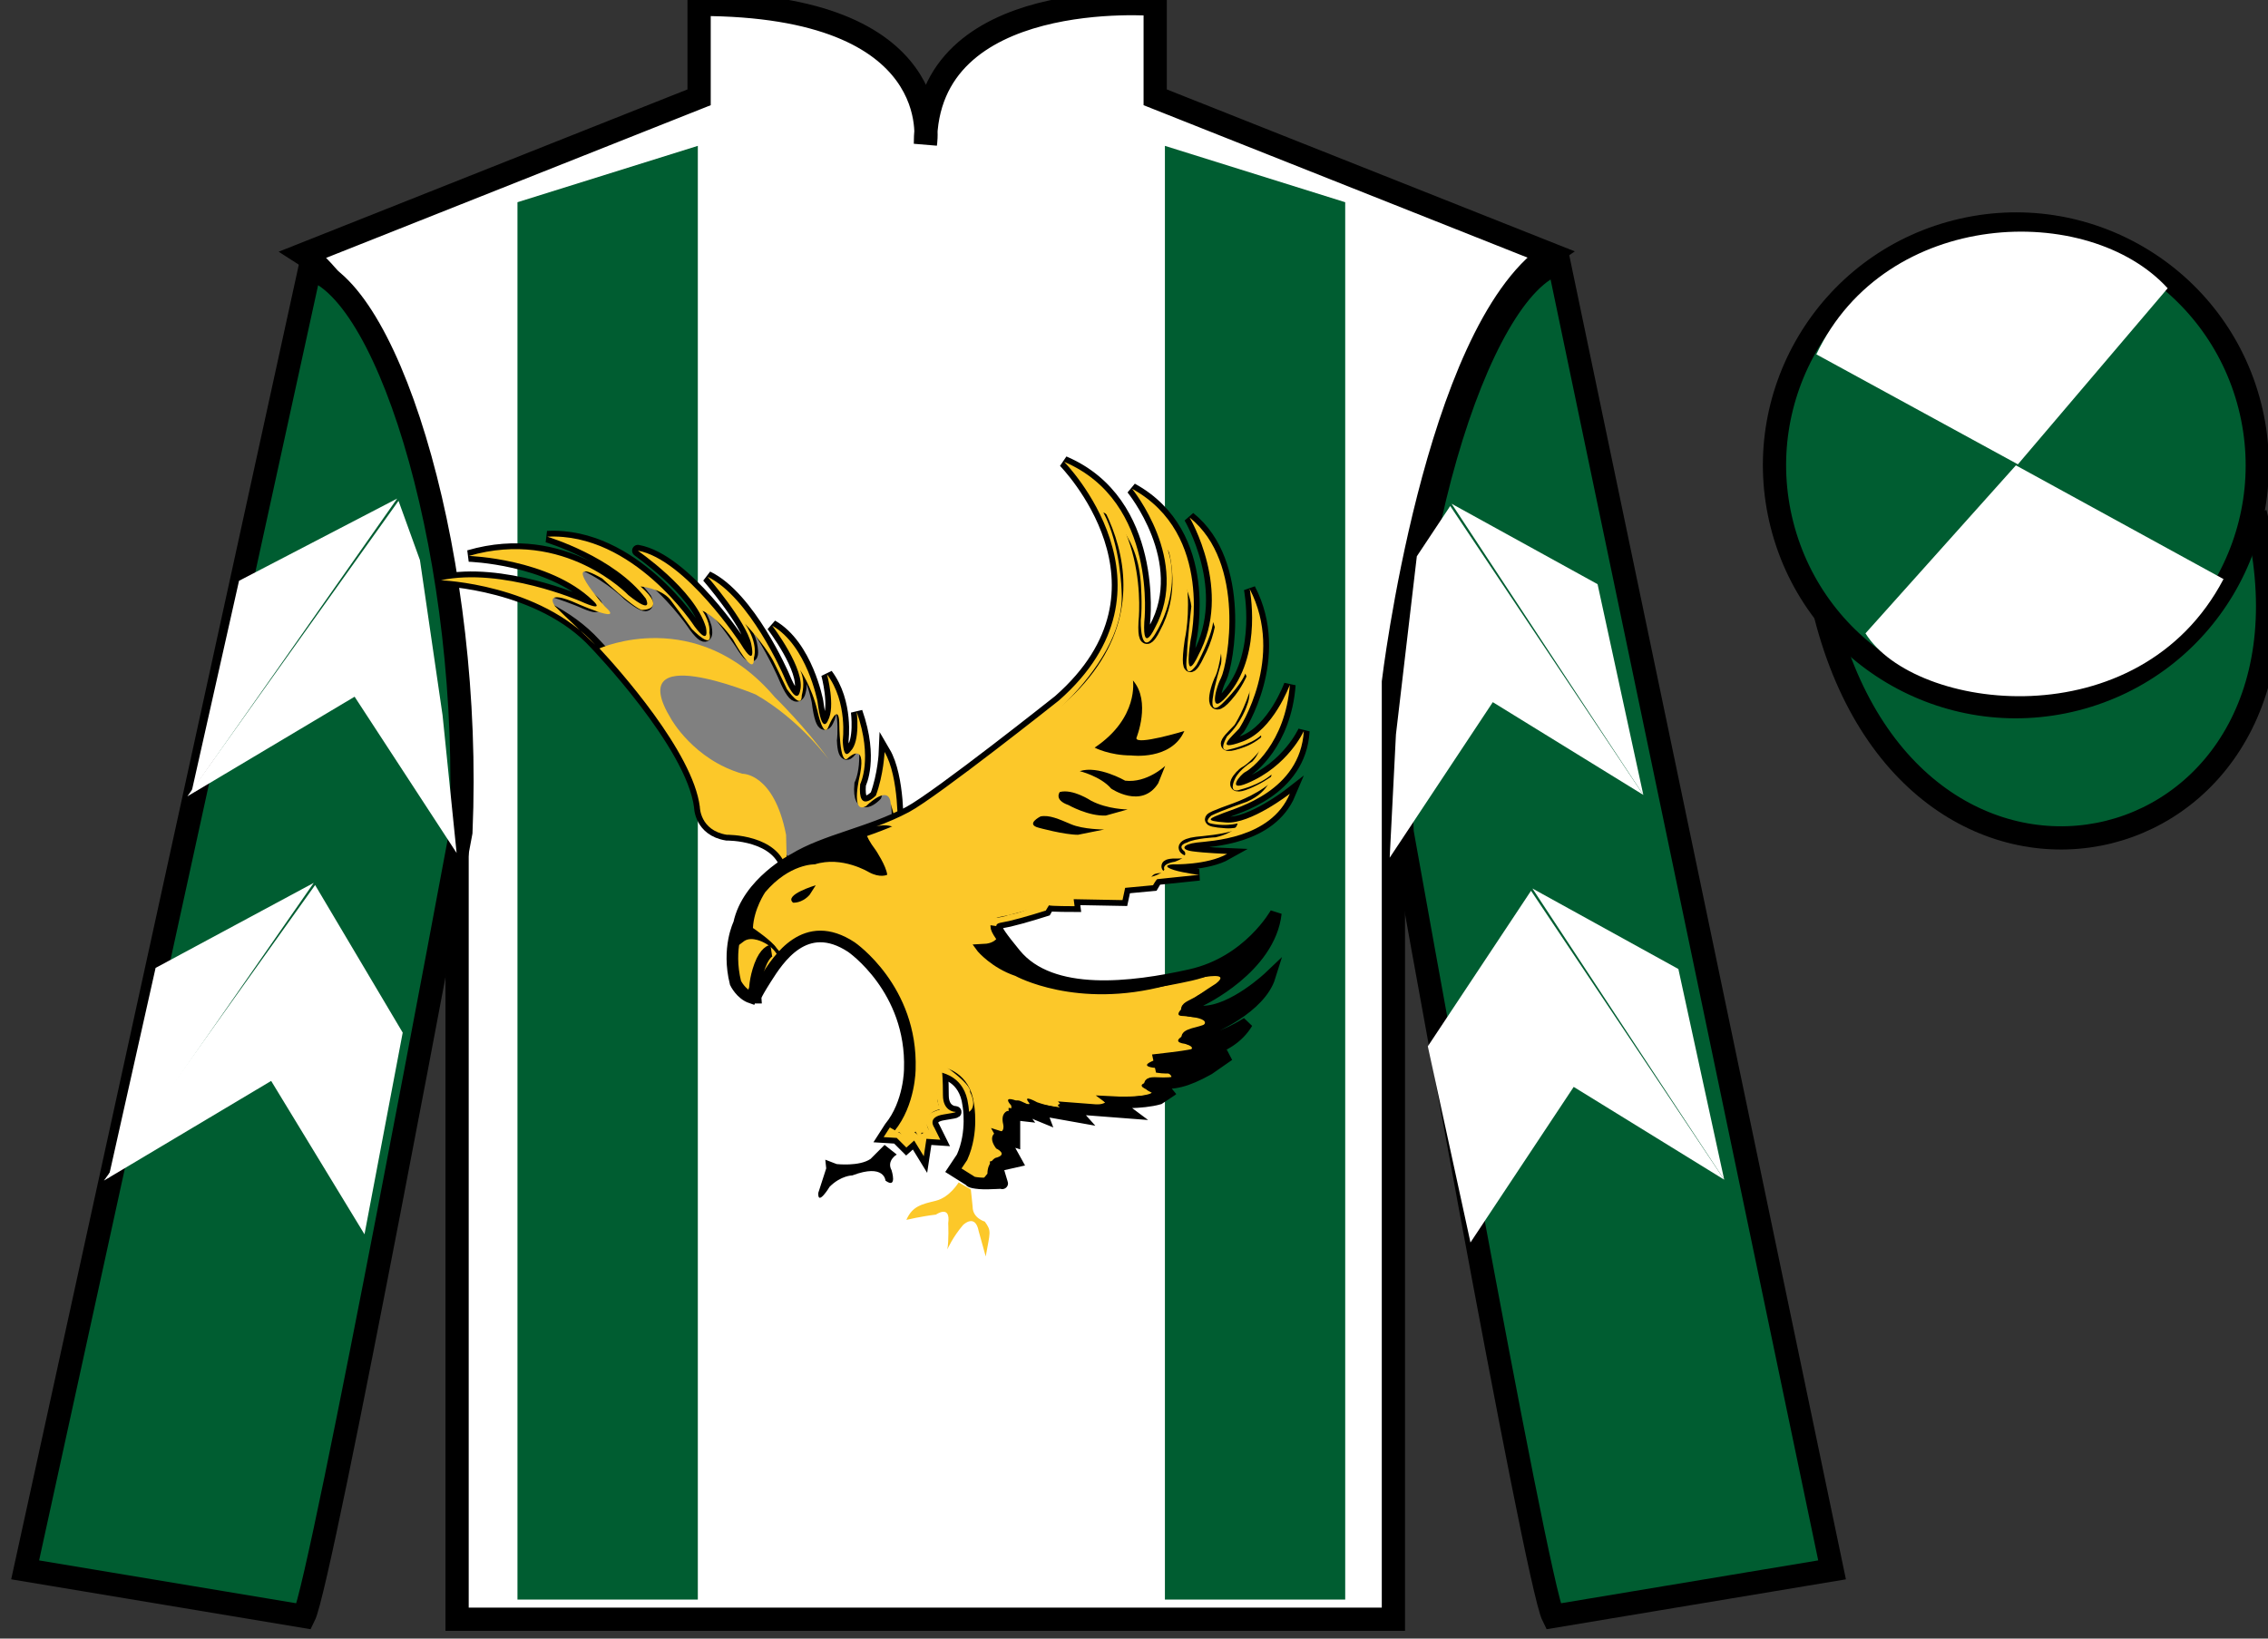 <?xml version="1.0" encoding="UTF-8"?>
<svg xmlns="http://www.w3.org/2000/svg" xmlns:xlink="http://www.w3.org/1999/xlink" width="97.59pt" height="70.52pt" viewBox="0 0 97.59 70.52" version="1.1">
<rect x="0" y="0" width="97.59" height="70.52" fill="#333333" stroke="none"/>
<g id="surface0">
<path style=" stroke:none;fill-rule:nonzero;fill:rgb(100%,100%,100%);fill-opacity:1;" d="M 13.082 10.938 C 13.082 10.938 18.168 14.188 19.668 29.52 C 19.668 29.52 19.668 44.52 19.668 69.688 L 59.957 69.688 L 59.957 29.352 C 59.957 29.352 61.75 14.352 66.707 10.938 L 49.707 4.188 L 49.707 0.188 C 49.707 0.188 39.82 -0.648 39.82 6.188 C 39.82 6.188 40.832 0.188 30.082 0.188 L 30.082 4.188 L 13.082 10.938 "/>
<path style="fill:none;stroke-width:10;stroke-linecap:butt;stroke-linejoin:miter;stroke:rgb(0%,0%,0%);stroke-opacity:1;stroke-miterlimit:4;" d="M 130.82 595.825 C 130.82 595.825 181.68 563.325 196.68 410.005 C 196.68 410.005 196.68 260.005 196.68 8.325 L 599.57 8.325 L 599.57 411.684 C 599.57 411.684 617.5 561.684 667.07 595.825 L 497.07 663.325 L 497.07 703.325 C 497.07 703.325 398.203 711.684 398.203 643.325 C 398.203 643.325 408.32 703.325 300.82 703.325 L 300.82 663.325 L 130.82 595.825 Z M 130.82 595.825 " transform="matrix(0.1,0,0,-0.1,0,70.52)"/>
<path style=" stroke:none;fill-rule:nonzero;fill:rgb(0%,36.333%,19.509%);fill-opacity:1;" d="M 13.082 69.562 C 13.832 68.062 19.832 35.812 19.832 35.812 C 20.332 24.312 16.832 12.562 13.332 11.562 L 1.082 67.562 L 13.082 69.562 "/>
<path style="fill:none;stroke-width:10;stroke-linecap:butt;stroke-linejoin:miter;stroke:rgb(0%,0%,0%);stroke-opacity:1;stroke-miterlimit:4;" d="M 130.82 9.575 C 138.32 24.575 198.32 347.075 198.32 347.075 C 203.32 462.075 168.32 579.575 133.32 589.575 L 10.82 29.575 L 130.82 9.575 Z M 130.82 9.575 " transform="matrix(0.1,0,0,-0.1,0,70.52)"/>
<path style=" stroke:none;fill-rule:nonzero;fill:rgb(0%,36.333%,19.509%);fill-opacity:1;" d="M 78.832 67.562 L 67.082 11.312 C 63.582 12.312 59.832 24.312 60.332 35.812 C 60.332 35.812 66.082 68.062 66.832 69.562 L 78.832 67.562 "/>
<path style="fill:none;stroke-width:10;stroke-linecap:butt;stroke-linejoin:miter;stroke:rgb(0%,0%,0%);stroke-opacity:1;stroke-miterlimit:4;" d="M 788.32 29.575 L 670.82 592.075 C 635.82 582.075 598.32 462.075 603.32 347.075 C 603.32 347.075 660.82 24.575 668.32 9.575 L 788.32 29.575 Z M 788.32 29.575 " transform="matrix(0.1,0,0,-0.1,0,70.52)"/>
<path style="fill-rule:nonzero;fill:rgb(0%,36.333%,19.509%);fill-opacity:1;stroke-width:10;stroke-linecap:butt;stroke-linejoin:miter;stroke:rgb(0%,0%,0%);stroke-opacity:1;stroke-miterlimit:4;" d="M 785.508 440.512 C 825.234 284.848 1009.18 332.427 970.391 484.458 " transform="matrix(0.1,0,0,-0.1,0,70.52)"/>
<path style=" stroke:none;fill-rule:nonzero;fill:rgb(0%,36.333%,19.509%);fill-opacity:1;" d="M 30.027 68.84 L 30.027 6.277 L 22.266 8.703 L 22.266 68.84 L 30.027 68.84 "/>
<path style=" stroke:none;fill-rule:nonzero;fill:rgb(0%,36.333%,19.509%);fill-opacity:1;" d="M 50.125 68.84 L 50.125 6.277 L 57.883 8.703 L 57.883 68.84 L 50.125 68.84 "/>
<path style=" stroke:none;fill-rule:nonzero;fill:rgb(0%,36.333%,19.509%);fill-opacity:1;" d="M 89.309 30.09 C 94.867 28.672 98.223 23.016 96.805 17.457 C 95.387 11.902 89.734 8.543 84.176 9.965 C 78.617 11.383 75.262 17.035 76.68 22.594 C 78.098 28.152 83.754 31.508 89.309 30.09 "/>
<path style="fill:none;stroke-width:10;stroke-linecap:butt;stroke-linejoin:miter;stroke:rgb(0%,0%,0%);stroke-opacity:1;stroke-miterlimit:4;" d="M 893.086 404.302 C 948.672 418.481 982.227 475.044 968.047 530.63 C 953.867 586.177 897.344 619.77 841.758 605.552 C 786.172 591.372 752.617 534.848 766.797 479.262 C 780.977 423.677 837.539 390.122 893.086 404.302 Z M 893.086 404.302 " transform="matrix(0.1,0,0,-0.1,0,70.52)"/>
<path style=" stroke:none;fill-rule:nonzero;fill:rgb(100%,100%,100%);fill-opacity:1;" d="M 93.273 12.406 L 86.828 19.984 L 78.156 15.25 C 81.152 8.938 89.867 8.672 93.273 12.406 "/>
<path style=" stroke:none;fill-rule:nonzero;fill:rgb(100%,100%,100%);fill-opacity:1;" d="M 80.27 27.258 L 86.742 20.027 L 95.676 24.922 C 92.031 31.867 82.367 30.613 80.27 27.258 "/>
<path style=" stroke:none;fill-rule:nonzero;fill:rgb(100%,100%,100%);fill-opacity:1;" d="M 8.062 34.273 L 15.258 29.984 L 19.648 36.711 L 19.043 30.781 L 18.07 24.105 L 17.148 21.555 "/>
<path style=" stroke:none;fill-rule:nonzero;fill:rgb(100%,100%,100%);fill-opacity:1;" d="M 17.09 21.457 L 10.285 24.996 L 8.25 34.051 "/>
<path style=" stroke:none;fill-rule:nonzero;fill:rgb(100%,100%,100%);fill-opacity:1;" d="M 4.473 50.809 L 11.668 46.52 L 15.684 53.121 L 17.328 44.441 L 13.559 38.09 "/>
<path style=" stroke:none;fill-rule:nonzero;fill:rgb(100%,100%,100%);fill-opacity:1;" d="M 13.5 37.996 L 6.695 41.656 L 4.664 50.715 "/>
<path style=" stroke:none;fill-rule:nonzero;fill:rgb(100%,100%,100%);fill-opacity:1;" d="M 70.711 34.211 L 64.234 30.219 L 59.797 36.914 L 60.066 31.609 L 60.965 23.941 L 62.402 21.777 "/>
<path style=" stroke:none;fill-rule:nonzero;fill:rgb(100%,100%,100%);fill-opacity:1;" d="M 62.461 21.68 L 68.742 25.141 L 70.711 34.211 "/>
<path style=" stroke:none;fill-rule:nonzero;fill:rgb(100%,100%,100%);fill-opacity:1;" d="M 74.191 50.77 L 67.715 46.777 L 63.273 53.473 L 61.438 45.031 L 65.879 38.336 "/>
<path style=" stroke:none;fill-rule:nonzero;fill:rgb(100%,100%,100%);fill-opacity:1;" d="M 65.938 38.238 L 72.219 41.703 L 74.191 50.77 "/>
<path style=" stroke:none;fill-rule:nonzero;fill:rgb(50.001%,50.001%,50.001%);fill-opacity:1;" d="M 38.625 35.66 C 38.625 35.66 38.699 33.449 38.062 32.363 C 38.062 32.363 38.023 33.336 37.688 34.238 C 37.688 34.238 36.898 35.062 37.012 33.75 C 37.012 33.75 37.574 32.66 36.863 30.637 C 36.863 30.637 37.027 31.898 36.602 32.324 C 36.562 32.363 36.301 32.773 36.262 31.875 C 36.262 31.875 36.488 30.223 35.586 29.023 C 35.586 29.023 35.961 30.41 35.625 31.012 C 35.625 31.012 35.363 31.688 35.176 30.188 C 35.176 30.188 34.727 27.785 33.227 26.926 C 33.227 26.926 34.688 28.836 34.426 29.738 C 34.426 29.738 34.312 30.523 33.711 29.062 C 33.711 29.062 32.25 25.688 30.449 24.824 C 30.449 24.824 32.102 26.738 32.324 27.711 C 32.324 27.711 32.586 28.875 31.875 27.711 C 31.875 27.711 29.5 24.074 27.449 23.699 C 27.414 23.691 29.887 25.348 30.375 27 C 30.375 27 30.562 27.863 29.887 26.961 C 29.887 26.961 27.262 22.91 23.551 23.098 C 23.551 23.098 26.438 23.961 27.789 25.762 C 27.789 25.762 28.164 26.512 27.039 25.613 C 27.039 25.613 24.301 22.723 20.176 23.926 C 20.176 23.926 23.625 24.035 25.5 25.836 C 25.5 25.836 26.137 26.398 24.977 25.875 C 24.977 25.875 21.598 24.41 18.973 24.973 C 18.973 24.973 23.25 25.125 25.613 27.711 C 25.613 27.711 29.773 32.023 30.113 34.723 C 30.113 34.723 30.113 35.738 31.273 35.926 C 31.273 35.926 33.523 35.887 33.863 37.461 L 38.625 35.66 "/>
<path style="fill:none;stroke-width:5;stroke-linecap:butt;stroke-linejoin:miter;stroke:rgb(0%,0%,0%);stroke-opacity:1;stroke-miterlimit:4;" d="M 386.25 348.598 C 386.25 348.598 386.992 370.708 380.625 381.567 C 380.625 381.567 380.234 371.841 376.875 362.817 C 376.875 362.817 368.984 354.575 370.117 367.7 C 370.117 367.7 375.742 378.598 368.633 398.833 C 368.633 398.833 370.273 386.216 366.016 381.958 C 365.625 381.567 363.008 377.466 362.617 386.45 C 362.617 386.45 364.883 402.973 355.859 414.966 C 355.859 414.966 359.609 401.098 356.25 395.083 C 356.25 395.083 353.633 388.325 351.758 403.325 C 351.758 403.325 347.266 427.348 332.266 435.942 C 332.266 435.942 346.875 416.841 344.258 407.817 C 344.258 407.817 343.125 399.966 337.109 414.575 C 337.109 414.575 322.5 448.325 304.492 456.958 C 304.492 456.958 321.016 437.817 323.242 428.091 C 323.242 428.091 325.859 416.45 318.75 428.091 C 318.75 428.091 295 464.458 274.492 468.208 C 274.141 468.286 298.867 451.723 303.75 435.2 C 303.75 435.2 305.625 426.567 298.867 435.591 C 298.867 435.591 272.617 476.098 235.508 474.223 C 235.508 474.223 264.375 465.591 277.891 447.583 C 277.891 447.583 281.641 440.083 270.391 449.067 C 270.391 449.067 243.008 477.973 201.758 465.942 C 201.758 465.942 236.25 464.848 255 446.841 C 255 446.841 261.367 441.216 249.766 446.45 C 249.766 446.45 215.977 461.098 189.727 455.473 C 189.727 455.473 232.5 453.95 256.133 428.091 C 256.133 428.091 297.734 384.966 301.133 357.973 C 301.133 357.973 301.133 347.817 312.734 345.942 C 312.734 345.942 335.234 346.333 338.633 330.591 L 386.25 348.598 Z M 386.25 348.598 " transform="matrix(0.1,0,0,-0.1,0,70.52)"/>
<path style=" stroke:none;fill-rule:nonzero;fill:rgb(98.576%,78.399%,16.048%);fill-opacity:1;" d="M 33.863 37.461 C 33.523 35.887 31.273 35.926 31.273 35.926 C 30.113 35.738 30.113 34.723 30.113 34.723 C 29.816 32.363 26.598 28.77 25.793 27.906 C 25.793 27.906 29.961 26.023 33.336 30 C 33.336 30 34.648 31.273 35.699 32.738 C 35.699 32.738 34.426 30.973 32.512 29.887 C 32.512 29.887 26.773 27.488 28.875 30.938 C 28.875 30.938 29.852 32.699 31.949 33.301 C 31.949 33.301 33.301 33.262 33.824 35.926 L 33.863 37.461 "/>
<path style=" stroke:none;fill-rule:nonzero;fill:rgb(98.576%,78.399%,16.048%);fill-opacity:1;" d="M 38.625 35.66 C 38.625 35.66 38.699 33.449 38.062 32.363 C 38.062 32.363 38.023 33.336 37.688 34.238 C 37.688 34.238 36.898 35.062 37.012 33.75 C 37.012 33.75 37.574 32.66 36.863 30.637 C 36.863 30.637 37.027 31.898 36.602 32.324 C 36.562 32.363 36.301 32.773 36.262 31.875 C 36.262 31.875 36.488 30.223 35.586 29.023 C 35.586 29.023 35.961 30.41 35.625 31.012 C 35.625 31.012 35.363 31.688 35.176 30.188 C 35.176 30.188 34.727 27.785 33.227 26.926 C 33.227 26.926 34.688 28.836 34.426 29.738 C 34.426 29.738 34.312 30.523 33.711 29.062 C 33.711 29.062 32.25 25.688 30.449 24.824 C 30.449 24.824 32.102 26.738 32.324 27.711 C 32.324 27.711 32.586 28.875 31.875 27.711 C 31.875 27.711 29.5 24.074 27.449 23.699 C 27.414 23.691 29.887 25.348 30.375 27 C 30.375 27 30.562 27.863 29.887 26.961 C 29.887 26.961 27.262 22.91 23.551 23.098 C 23.551 23.098 26.438 23.961 27.789 25.762 C 27.789 25.762 28.164 26.512 27.039 25.613 C 27.039 25.613 24.301 22.723 20.176 23.926 C 20.176 23.926 23.625 24.035 25.5 25.836 C 25.5 25.836 26.137 26.398 24.977 25.875 C 24.977 25.875 21.598 24.41 18.973 24.973 C 18.973 24.973 23.211 25.125 25.613 27.75 C 25.613 27.75 24.262 26.473 23.887 26.098 C 23.887 26.098 23.363 25.387 24.602 25.875 C 24.602 25.875 27 26.961 26.023 26.098 C 26.023 26.098 23.961 23.773 25.914 24.898 C 25.914 24.898 27.188 26.098 27.602 26.25 C 27.602 26.25 28.762 26.285 27.562 25.238 C 27.562 25.238 28.426 25.312 28.836 25.801 C 28.836 25.801 29.477 26.66 29.773 27.074 C 29.773 27.074 30.711 28.051 30.523 27.223 C 30.523 27.223 30.602 26.848 30.227 26.285 C 30.227 26.285 30.824 26.512 31.539 27.523 C 31.539 27.523 32.477 29.25 32.438 28.312 C 32.438 28.312 32.664 27.75 32.062 26.848 C 32.062 26.848 32.852 27.676 33.262 28.426 C 33.262 28.426 33.637 29.176 33.863 29.66 C 33.863 29.66 34.5 30.59 34.5 29.926 C 34.5 29.887 34.688 29.363 34.426 28.836 C 34.426 28.836 34.914 29.512 35.176 30.598 C 35.176 30.598 35.438 31.875 35.664 31.238 C 35.664 31.238 36.074 30.223 36.113 31.086 C 36.113 31.086 36.113 33 36.488 32.625 C 36.488 32.625 37.273 31.875 37.012 33.301 C 37.012 33.301 36.562 35.098 37.273 34.688 C 37.273 34.688 38.25 33.711 38.324 34.574 L 38.625 35.66 "/>
<path style=" stroke:none;fill-rule:nonzero;fill:rgb(98.576%,78.399%,16.048%);fill-opacity:1;" d="M 45.789 19.875 C 45.789 19.875 51.113 25.273 45.562 30.148 C 45.562 30.148 40.355 34.285 39.113 34.949 C 37.426 35.848 35.512 36.148 34.164 36.973 C 34.164 36.973 32.176 37.988 31.801 39.75 C 31.801 39.75 31.273 40.801 31.648 42.301 C 31.648 42.301 31.875 42.785 32.324 42.938 C 32.324 42.938 32.551 42.449 32.512 42.449 C 32.477 42.449 32.512 42.938 32.512 42.938 C 32.512 42.938 32.438 42.938 32.961 42.113 C 33.488 41.285 34.648 39.449 36.637 40.762 C 36.637 40.762 39.262 42.562 39.148 46.012 C 39.148 46.012 39.148 47.473 38.289 48.523 L 38.023 48.938 L 38.586 48.973 L 39 49.387 L 39.336 49.086 L 39.75 49.762 L 39.863 49.012 L 40.461 49.051 L 40.199 48.523 C 40.199 48.523 39.863 48.074 40.613 47.961 C 41.363 47.848 41.062 47.848 41.062 47.848 C 41.062 47.848 40.574 47.812 40.574 47.137 C 40.574 46.461 40.539 46.125 40.539 46.16 C 40.539 46.199 41.512 46.312 41.664 47.551 C 41.664 47.551 41.887 48.711 41.398 49.801 L 41.023 50.363 L 41.738 50.812 C 41.738 50.812 41.699 50.887 42.148 50.926 C 42.602 50.961 43.125 50.887 43.125 50.926 C 43.125 50.961 42.898 50.176 42.898 50.176 L 43.727 49.988 L 43.164 48.973 L 43.648 49.125 L 43.648 47.961 L 43.988 48 C 43.988 48 43.613 47.512 43.836 47.625 C 44.062 47.738 44.887 48.074 44.887 48.074 L 44.773 47.773 L 46.461 48.074 L 46.125 47.699 L 48.562 47.887 L 47.961 47.438 C 47.961 47.438 49.117 47.5 49.875 47.285 L 50.438 46.91 C 50.438 46.91 50.398 46.949 50.062 46.91 C 49.727 46.875 49.086 46.574 49.801 46.613 C 50.512 46.648 51 46.574 52.012 46.012 L 52.875 45.41 C 51.039 46.086 49.949 45.938 49.949 45.938 L 49.875 45.598 C 51.113 45.449 52.875 45.336 53.664 44.023 C 53.664 44.023 52.461 44.812 51.676 44.773 C 50.887 44.738 50.926 44.586 51.562 44.438 C 52.199 44.285 54.227 43.348 54.637 42.035 C 54.637 42.035 53.062 43.535 51.75 43.535 C 50.438 43.535 51.375 43.273 51.676 43.051 C 51.676 43.051 54.637 41.66 54.898 39.301 C 54.898 39.301 53.738 41.398 51.227 41.961 C 48.711 42.523 45.242 42.957 43.688 41.062 C 42.488 39.598 42.789 39.785 43.426 39.637 C 44.062 39.488 45 39.188 45 39.188 C 45 39.188 45.148 38.926 45.148 38.961 C 45.148 39 46.238 39 46.238 39 L 46.199 38.699 L 48.301 38.738 L 48.414 38.211 L 49.613 38.098 C 49.613 38.098 49.762 37.836 49.801 37.836 C 49.836 37.836 51.602 37.648 51.602 37.648 C 51.602 37.648 51.449 37.648 50.887 37.535 C 50.324 37.426 49.949 37.238 50.477 37.199 C 50.477 37.199 51.938 37.238 52.801 36.75 C 52.801 36.75 51.824 36.711 51.301 36.637 C 50.773 36.562 50.887 36.336 51.488 36.262 C 52.086 36.188 54.676 36.113 55.5 34.16 C 55.5 34.16 53.812 35.473 52.762 35.398 C 51.711 35.324 52.086 35.211 52.648 34.988 C 53.211 34.762 55.949 34.051 56.102 31.461 C 56.102 31.461 55.426 32.977 53.664 33.711 C 52.762 34.086 53.363 33.336 53.586 33.223 C 53.812 33.113 55.312 31.988 55.5 29.473 C 55.5 29.473 54.789 31.426 53.477 31.91 C 52.164 32.398 53.062 31.648 53.324 31.348 C 53.324 31.348 55.312 28.312 53.773 25.348 C 53.773 25.348 54.309 28.035 52.949 29.773 C 52.012 30.973 52.238 29.773 52.539 29.176 C 52.836 28.574 53.625 24.223 51.188 22.273 C 51.188 22.273 53.062 25.426 51.562 28.199 C 51.562 28.199 50.926 29.625 51.227 27.562 C 51.227 27.562 52.273 22.988 48.711 21.035 C 48.711 21.035 51.262 24.148 49.688 27.035 C 49.688 27.035 49.164 28.16 49.238 26.773 C 49.238 26.773 49.836 21.598 45.789 19.875 "/>
<path style="fill:none;stroke-width:5;stroke-linecap:butt;stroke-linejoin:miter;stroke:rgb(0%,0%,0%);stroke-opacity:1;stroke-miterlimit:4;" d="M 457.891 506.45 C 457.891 506.45 511.133 452.466 455.625 403.716 C 455.625 403.716 403.555 362.348 391.133 355.708 C 374.258 346.723 355.117 343.716 341.641 335.473 C 341.641 335.473 321.758 325.317 318.008 307.7 C 318.008 307.7 312.734 297.192 316.484 282.192 C 316.484 282.192 318.75 277.348 323.242 275.825 C 323.242 275.825 325.508 280.708 325.117 280.708 C 324.766 280.708 325.117 275.825 325.117 275.825 C 325.117 275.825 324.375 275.825 329.609 284.067 C 334.883 292.348 346.484 310.708 366.367 297.583 C 366.367 297.583 392.617 279.575 391.484 245.083 C 391.484 245.083 391.484 230.473 382.891 219.966 L 380.234 215.825 L 385.859 215.473 L 390 211.333 L 393.359 214.341 L 397.5 207.583 L 398.633 215.083 L 404.609 214.692 L 401.992 219.966 C 401.992 219.966 398.633 224.458 406.133 225.591 C 413.633 226.723 410.625 226.723 410.625 226.723 C 410.625 226.723 405.742 227.075 405.742 233.833 C 405.742 240.591 405.391 243.95 405.391 243.598 C 405.391 243.208 415.117 242.075 416.641 229.692 C 416.641 229.692 418.867 218.091 413.984 207.192 L 410.234 201.567 L 417.383 197.075 C 417.383 197.075 416.992 196.333 421.484 195.942 C 426.016 195.591 431.25 196.333 431.25 195.942 C 431.25 195.591 428.984 203.442 428.984 203.442 L 437.266 205.317 L 431.641 215.473 L 436.484 213.95 L 436.484 225.591 L 439.883 225.2 C 439.883 225.2 436.133 230.083 438.359 228.95 C 440.625 227.817 448.867 224.458 448.867 224.458 L 447.734 227.466 L 464.609 224.458 L 461.25 228.208 L 485.625 226.333 L 479.609 230.825 C 479.609 230.825 491.172 230.2 498.75 232.348 L 504.375 236.098 C 504.375 236.098 503.984 235.708 500.625 236.098 C 497.266 236.45 490.859 239.458 498.008 239.067 C 505.117 238.716 510 239.458 520.117 245.083 L 528.75 251.098 C 510.391 244.341 499.492 245.825 499.492 245.825 L 498.75 249.223 C 511.133 250.708 528.75 251.841 536.641 264.966 C 536.641 264.966 524.609 257.075 516.758 257.466 C 508.867 257.817 509.258 259.341 515.625 260.825 C 521.992 262.348 542.266 271.723 546.367 284.848 C 546.367 284.848 530.625 269.848 517.5 269.848 C 504.375 269.848 513.75 272.466 516.758 274.692 C 516.758 274.692 546.367 288.598 548.984 312.192 C 548.984 312.192 537.383 291.216 512.266 285.591 C 487.109 279.966 452.422 275.63 436.875 294.575 C 424.883 309.223 427.891 307.348 434.258 308.833 C 440.625 310.317 450 313.325 450 313.325 C 450 313.325 451.484 315.942 451.484 315.591 C 451.484 315.2 462.383 315.2 462.383 315.2 L 461.992 318.208 L 483.008 317.817 L 484.141 323.091 L 496.133 324.223 C 496.133 324.223 497.617 326.841 498.008 326.841 C 498.359 326.841 516.016 328.716 516.016 328.716 C 516.016 328.716 514.492 328.716 508.867 329.848 C 503.242 330.942 499.492 332.817 504.766 333.208 C 504.766 333.208 519.375 332.817 528.008 337.7 C 528.008 337.7 518.242 338.091 513.008 338.833 C 507.734 339.575 508.867 341.841 514.883 342.583 C 520.859 343.325 546.758 344.067 555 363.598 C 555 363.598 538.125 350.473 527.617 351.216 C 517.109 351.958 520.859 353.091 526.484 355.317 C 532.109 357.583 559.492 364.692 561.016 390.591 C 561.016 390.591 554.258 375.434 536.641 368.091 C 527.617 364.341 533.633 371.841 535.859 372.973 C 538.125 374.067 553.125 385.317 555 410.473 C 555 410.473 547.891 390.942 534.766 386.098 C 521.641 381.216 530.625 388.716 533.242 391.723 C 533.242 391.723 553.125 422.075 537.734 451.723 C 537.734 451.723 543.086 424.848 529.492 407.466 C 520.117 395.473 522.383 407.466 525.391 413.442 C 528.359 419.458 536.25 462.973 511.875 482.466 C 511.875 482.466 530.625 450.942 515.625 423.208 C 515.625 423.208 509.258 408.95 512.266 429.575 C 512.266 429.575 522.734 475.317 487.109 494.848 C 487.109 494.848 512.617 463.716 496.875 434.848 C 496.875 434.848 491.641 423.598 492.383 437.466 C 492.383 437.466 498.359 489.223 457.891 506.45 Z M 457.891 506.45 " transform="matrix(0.1,0,0,-0.1,0,70.52)"/>
<path style=" stroke:none;fill-rule:nonzero;fill:rgb(0%,0%,0%);fill-opacity:1;" d="M 31.527 40.875 C 31.586 40.176 31.801 39.75 31.801 39.75 C 32.176 37.988 34.164 36.973 34.164 36.973 C 35.039 36.438 36.148 36.125 37.285 35.727 C 37.285 35.727 37.125 35.848 37.688 36.598 C 37.688 36.598 38.137 37.273 38.176 37.648 C 38.176 37.648 37.875 37.801 37.387 37.535 C 37.387 37.535 36.227 36.824 35.062 37.199 C 35.062 37.199 33.977 37.16 32.926 38.398 C 32.926 38.398 32.438 39.113 32.398 39.938 C 32.398 39.938 33.227 40.5 33.414 40.801 L 33.602 41.023 L 33.488 41.176 C 33.488 41.176 33.336 40.801 32.887 40.574 C 32.887 40.574 32.363 40.273 32.023 40.5 L 31.527 40.875 "/>
<path style=" stroke:none;fill-rule:nonzero;fill:rgb(98.576%,78.399%,16.048%);fill-opacity:1;" d="M 38.289 48.523 L 38.023 48.938 L 38.586 48.973 L 39 49.387 L 39.336 49.086 L 39.75 49.762 L 39.863 49.012 L 40.461 49.051 L 40.199 48.523 C 40.199 48.523 39.863 48.074 40.613 47.961 C 41.363 47.848 41.062 47.848 41.062 47.848 C 41.062 47.848 40.574 47.812 40.574 47.137 C 40.574 46.461 40.539 46.125 40.539 46.16 C 40.539 46.199 41.512 46.312 41.664 47.551 C 41.664 47.551 41.684 47.66 41.699 47.848 C 41.699 47.848 42.074 47.66 41.738 46.988 C 41.738 46.988 41.887 46.762 40.688 45.898 C 40.688 45.898 40.461 45.863 40.051 45.113 C 40.051 45.113 39.938 45.188 39.898 45.188 C 39.863 45.188 40.051 45.41 40.199 45.938 C 40.199 45.938 40.238 46.613 40.312 47.25 L 40.426 47.773 C 40.426 47.773 40.387 47.738 40.086 47.887 C 40.086 47.887 39.676 48.074 39.824 48.336 C 39.824 48.336 40.125 48.824 39.824 48.711 L 39.523 48.863 L 39.227 48.637 L 38.961 48.898 L 38.289 48.523 "/>
<path style=" stroke:none;fill-rule:nonzero;fill:rgb(0%,0%,0%);fill-opacity:1;" d="M 42.488 50.512 C 42.488 50.023 42.824 49.836 42.824 49.836 C 43.426 49.688 42.863 49.426 42.863 49.426 C 42.449 48.863 42.898 48.711 42.898 48.711 C 43.273 48.785 43.164 48.375 43.164 48.375 C 43.051 47.887 43.352 47.812 43.352 47.812 C 43.836 47.926 43.426 47.473 43.426 47.473 C 43.199 47.137 43.801 47.398 43.801 47.398 C 44.398 47.625 44.289 47.473 44.289 47.473 C 43.949 47.062 44.625 47.438 44.625 47.438 C 45.262 47.66 45.602 47.66 45.602 47.66 C 45.188 47.363 46.574 47.551 46.574 47.551 C 47.512 47.586 47.551 47.438 47.551 47.438 C 47.176 47.176 48.676 47.211 48.676 47.211 C 50.102 47.062 49.387 46.91 49.387 46.91 C 48.562 46.574 49.949 46.5 49.949 46.5 C 51.039 46.426 49.836 45.973 49.836 45.973 C 48.375 45.863 50.699 45.336 50.699 45.336 C 51.824 45.148 51 44.926 51 44.926 C 50.137 44.812 51.375 44.363 51.375 44.363 C 52.688 43.801 50.852 43.723 50.852 43.723 C 50.137 43.688 52.312 42.336 52.312 42.336 C 53.324 41.551 50.211 42.41 50.211 42.41 C 46.312 43.461 43.688 42 43.688 42 C 42.676 41.66 42.074 40.949 42.074 40.949 L 41.852 40.648 L 42.449 40.613 C 42.977 40.535 42.988 40.152 42.988 40.152 C 43.113 40.348 43.336 40.633 43.688 41.062 C 45.242 42.957 48.711 42.523 51.227 41.961 C 53.738 41.398 54.898 39.301 54.898 39.301 C 54.637 41.66 51.676 43.051 51.676 43.051 C 51.375 43.273 50.438 43.535 51.75 43.535 C 53.062 43.535 54.637 42.035 54.637 42.035 C 54.227 43.348 52.199 44.285 51.562 44.438 C 50.926 44.586 50.887 44.738 51.676 44.773 C 52.461 44.812 53.664 44.023 53.664 44.023 C 52.875 45.336 51.113 45.449 49.875 45.598 L 49.949 45.938 C 49.949 45.938 51.039 46.086 52.875 45.41 L 52.012 46.012 C 51 46.574 50.512 46.648 49.801 46.613 C 49.086 46.574 49.727 46.875 50.062 46.91 C 50.398 46.949 50.438 46.91 50.438 46.91 L 49.875 47.285 C 49.117 47.5 47.961 47.438 47.961 47.438 L 48.562 47.887 L 46.125 47.699 L 46.461 48.074 L 44.773 47.773 L 44.887 48.074 C 44.887 48.074 44.062 47.738 43.836 47.625 C 43.613 47.512 43.988 48 43.988 48 L 43.648 47.961 L 43.648 49.125 L 43.164 48.973 L 43.727 49.988 L 42.898 50.176 C 42.898 50.176 43.125 50.961 43.125 50.926 C 43.125 50.887 42.602 50.961 42.148 50.926 L 42.488 50.512 "/>
<path style=" stroke:none;fill-rule:nonzero;fill:rgb(98.576%,78.399%,16.048%);fill-opacity:1;" d="M 42.867 39.855 C 42.871 39.703 43.105 39.711 43.426 39.637 C 44.062 39.488 45 39.188 45 39.188 C 45 39.188 45.148 38.926 45.148 38.961 C 45.148 39 46.238 39 46.238 39 L 46.199 38.699 L 48.301 38.738 L 48.414 38.211 L 49.613 38.098 C 49.613 38.098 49.762 37.836 49.801 37.836 C 49.836 37.836 51.602 37.648 51.602 37.648 C 51.602 37.648 51.449 37.648 50.887 37.535 C 50.324 37.426 49.949 37.238 50.477 37.199 C 50.477 37.199 51.938 37.238 52.801 36.75 C 52.801 36.75 51.824 36.711 51.301 36.637 C 50.773 36.562 50.887 36.336 51.488 36.262 C 52.086 36.188 54.676 36.113 55.5 34.16 C 55.5 34.16 53.812 35.473 52.762 35.398 C 51.711 35.324 52.086 35.211 52.648 34.988 C 53.211 34.762 55.949 34.051 56.102 31.461 C 56.102 31.461 55.426 32.977 53.664 33.711 C 52.762 34.086 53.363 33.336 53.586 33.223 C 53.812 33.113 55.312 31.988 55.5 29.473 C 55.5 29.473 54.789 31.426 53.477 31.91 C 52.164 32.398 53.062 31.648 53.324 31.348 C 53.324 31.348 55.312 28.312 53.773 25.348 C 53.773 25.348 54.309 28.035 52.949 29.773 C 52.012 30.973 52.238 29.773 52.539 29.176 C 52.836 28.574 53.625 24.223 51.188 22.273 C 51.188 22.273 53.062 25.426 51.562 28.199 C 51.562 28.199 50.926 29.625 51.227 27.562 C 51.227 27.562 52.273 22.988 48.711 21.035 C 48.711 21.035 51.262 24.148 49.688 27.035 C 49.688 27.035 49.164 28.16 49.238 26.773 C 49.238 26.773 49.836 21.598 45.789 19.875 C 45.789 19.875 51.113 25.273 45.562 30.148 C 45.562 30.148 40.355 34.285 39.113 34.949 C 38.652 35.195 38.176 35.395 37.695 35.574 C 37.695 35.574 38.512 35.285 38.926 36.035 C 38.926 36.035 41.738 33.676 43.426 32.285 C 43.426 32.285 48.488 28.91 48.262 25.461 C 48.262 25.461 48.227 23.473 47.477 22.051 C 47.477 22.051 48.898 22.723 49.086 25.051 C 49.086 25.051 49.164 26.062 49.086 26.699 C 49.086 26.699 49.051 28.273 49.648 27.375 C 49.648 27.375 50.887 25.613 50.25 23.66 C 50.25 23.66 51.188 25.312 51.262 26.098 C 51.262 26.098 51.074 27.711 51.074 28.199 C 51.074 28.199 50.887 29.438 51.488 28.613 C 51.488 28.613 52.125 27.449 52.199 26.773 C 52.199 26.773 52.648 28.012 52.539 28.574 C 52.539 28.574 52.238 29.551 52.199 29.961 C 52.199 29.961 52.012 30.824 52.574 30.301 C 52.574 30.301 53.363 29.551 53.586 28.988 C 53.586 28.988 53.926 29.699 53.664 30.336 C 53.664 30.336 53.438 31.086 52.801 31.688 C 52.801 31.688 52.352 32.438 52.914 32.25 C 52.914 32.25 53.812 32.062 54.262 31.648 C 54.262 31.648 54.375 32.25 53.887 32.773 C 53.887 32.773 53.324 33.113 53.137 33.523 C 53.137 33.523 52.801 34.199 53.398 33.973 C 53.398 33.973 54.188 33.785 54.711 33.336 C 54.711 33.336 54.676 34.051 53.664 34.5 C 53.664 34.5 52.574 34.875 52.125 35.098 C 52.125 35.098 51.789 35.363 52.086 35.438 C 52.086 35.438 52.648 35.586 53.25 35.438 C 53.25 35.438 53.25 35.812 52.312 36.035 C 52.312 36.035 51.414 36.074 51.074 36.262 C 51.074 36.262 50.625 36.375 50.961 36.637 C 50.961 36.637 51.188 36.863 50.551 37.086 C 50.551 37.086 49.988 37.16 50.102 37.426 C 50.102 37.426 49.988 37.648 49.426 37.762 C 49.426 37.762 48.262 37.688 48.039 38.062 C 48.039 38.062 47.25 38.512 46.426 38.363 C 46.426 38.363 45.414 38.285 44.852 38.773 C 44.852 38.773 44.324 39.223 43.387 39.375 C 43.387 39.375 43.312 39.449 42.711 39.523 C 42.711 39.523 42.375 39.598 41.699 39.488 L 41.324 39.637 L 42.867 39.855 "/>
<path style="fill:none;stroke-width:5;stroke-linecap:butt;stroke-linejoin:miter;stroke:rgb(0%,0%,0%);stroke-opacity:1;stroke-miterlimit:4;" d="M 331.875 296.098 C 331.875 296.098 329.258 295.708 326.992 289.692 C 324.766 283.716 324.766 278.833 324.766 278.833 " transform="matrix(0.1,0,0,-0.1,0,70.52)"/>
<path style=" stroke:none;fill-rule:nonzero;fill:rgb(0%,0%,0%);fill-opacity:1;" d="M 35.102 38.098 C 34.613 38.211 35.102 38.098 35.102 38.098 C 35.102 38.098 33.711 38.512 34.125 38.848 C 34.125 38.848 34.5 38.887 34.836 38.512 L 35.102 38.098 "/>
<path style=" stroke:none;fill-rule:nonzero;fill:rgb(98.576%,78.399%,16.048%);fill-opacity:1;" d="M 47.211 43.199 C 47.211 43.199 45.375 43.461 43.836 42.785 C 42.301 42.113 41.023 40.461 41.023 40.461 C 41.023 40.461 41.852 42.598 43.238 43.199 C 43.238 43.199 45.113 44.023 47.211 43.199 "/>
<path style=" stroke:none;fill-rule:nonzero;fill:rgb(0%,0%,0%);fill-opacity:1;" d="M 48.75 29.285 C 48.75 29.285 49.012 30.898 47.102 32.176 C 47.102 32.176 47.738 32.512 48.676 32.512 C 48.676 32.512 50.398 32.738 50.961 31.461 C 50.961 31.461 48.863 32.098 48.898 31.762 C 48.898 31.762 49.539 30.188 48.75 29.285 "/>
<path style=" stroke:none;fill-rule:nonzero;fill:rgb(0%,0%,0%);fill-opacity:1;" d="M 50.137 32.961 C 50.137 32.961 49.352 33.711 48.414 33.598 C 48.414 33.598 47.25 32.926 46.461 33.188 C 46.461 33.188 47.363 33.41 47.812 33.938 C 47.812 33.938 49.125 34.836 49.836 33.711 L 50.137 32.961 "/>
<path style=" stroke:none;fill-rule:nonzero;fill:rgb(0%,0%,0%);fill-opacity:1;" d="M 48.523 34.836 C 48.523 34.836 47.664 34.836 46.949 34.461 C 46.949 34.461 46.164 33.938 45.602 34.086 C 45.602 34.086 45.336 34.426 45.977 34.648 C 45.977 34.648 46.836 35.137 47.586 35.098 L 48.523 34.836 "/>
<path style=" stroke:none;fill-rule:nonzero;fill:rgb(0%,0%,0%);fill-opacity:1;" d="M 47.512 35.699 C 47.512 35.699 46.613 35.699 46.086 35.473 C 45.562 35.25 45.148 35.062 44.773 35.137 C 44.773 35.137 44.102 35.473 44.699 35.625 C 44.699 35.625 45.789 35.926 46.387 35.926 L 47.512 35.699 "/>
<path style=" stroke:none;fill-rule:nonzero;fill:rgb(98.576%,78.399%,16.048%);fill-opacity:1;" d="M 44.926 36.41 C 44.176 36.262 44.926 36.41 44.926 36.41 C 44.926 36.41 43.648 36.113 43.273 36.188 C 43.273 36.188 42.336 36.562 42.977 36.598 C 42.977 36.598 43.875 36.711 44.477 36.637 L 44.926 36.41 "/>
<path style=" stroke:none;fill-rule:nonzero;fill:rgb(0%,0%,0%);fill-opacity:1;" d="M 38.586 49.688 C 38.586 49.688 38.137 49.949 38.363 50.363 C 38.363 50.363 38.625 51.188 38.102 50.812 C 38.102 50.812 38.062 50.062 36.676 50.586 C 36.676 50.586 36.188 50.586 35.699 51.074 C 35.699 51.074 35.176 51.938 35.211 51.336 L 35.551 50.285 L 35.512 49.91 L 36 50.098 C 36 50.098 36.977 50.211 37.461 49.875 L 38.062 49.273 L 38.586 49.688 "/>
<path style=" stroke:none;fill-rule:nonzero;fill:rgb(98.576%,78.399%,16.048%);fill-opacity:1;" d="M 41.773 51.188 L 41.25 50.887 C 41.25 50.887 40.875 51.523 40.273 51.676 C 39.676 51.824 39.262 51.898 39 52.5 C 39 52.5 39.637 52.348 40.273 52.273 C 40.273 52.273 40.914 51.824 40.801 52.648 C 40.801 52.648 40.836 53.398 40.762 53.773 C 40.762 53.773 40.988 53.25 41.438 52.723 C 41.438 52.723 41.961 52.199 42.113 52.988 L 42.414 54.074 C 42.602 53.023 42.676 52.988 42.375 52.574 C 42.375 52.574 41.852 52.426 41.852 51.938 C 41.852 51.898 41.773 51.188 41.773 51.188 "/>
</g>
</svg>
